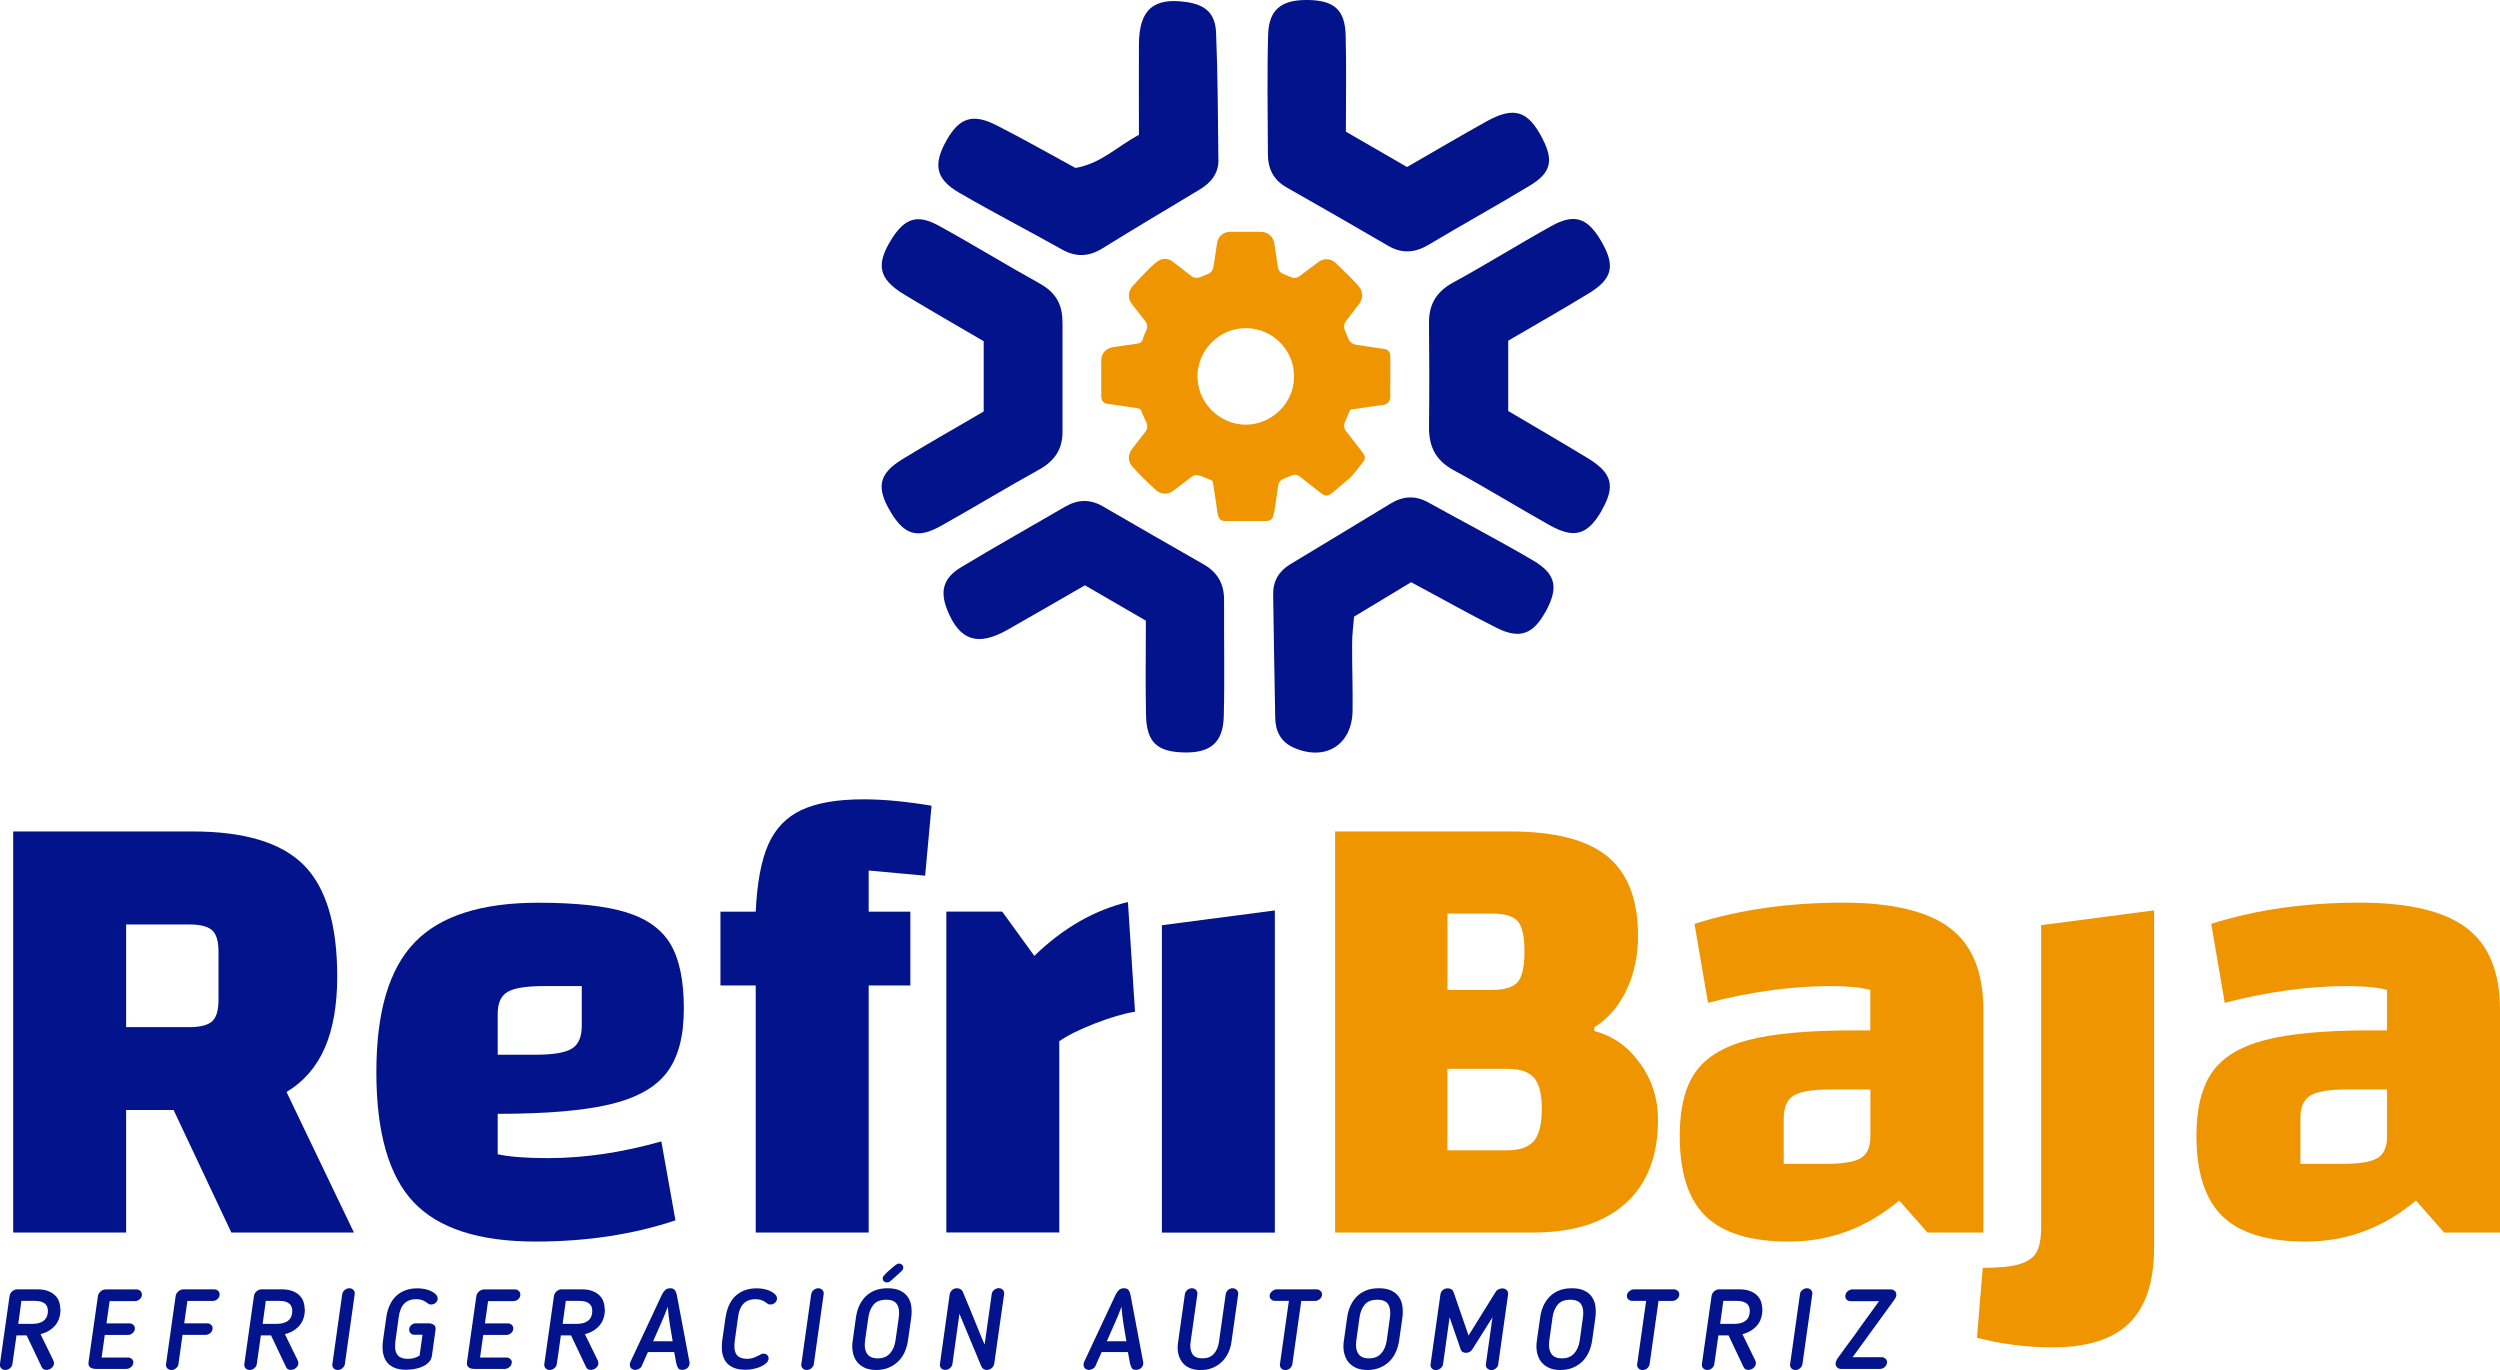 <svg xmlns="http://www.w3.org/2000/svg" viewBox="0 0 324.49 177.82"><defs><style>.d{fill:#ef9500;}.e{fill:#02138c;}</style></defs><g id="a"></g><g id="b"><g id="c"><g><g><path class="e" d="M30.03,159.98l-7.5-15.91h-6.16v15.91H1.71v-52.06H25.03c6.72,0,11.52,1.46,14.41,4.37,2.89,2.92,4.33,7.73,4.33,14.45,0,3.72-.54,6.82-1.62,9.29-1.08,2.47-2.74,4.37-4.96,5.71l8.75,18.24h-15.91Zm-13.66-26.66h8.16c1.44,0,2.44-.25,3-.75,.55-.5,.83-1.42,.83-2.75v-6.33c0-1.33-.28-2.25-.83-2.75-.56-.5-1.56-.75-3-.75h-8.16v13.33Z"></path><path class="e" d="M85.84,148.15l1.83,10.25c-5.5,1.83-11.55,2.75-18.16,2.75-7.33,0-12.61-1.71-15.83-5.12-3.22-3.42-4.83-9.04-4.83-16.87s1.65-13.38,4.96-16.83c3.3-3.44,8.65-5.16,16.04-5.16,4.94,0,8.76,.42,11.45,1.25,2.69,.83,4.61,2.22,5.75,4.16,1.14,1.94,1.71,4.72,1.71,8.33s-.72,6.3-2.17,8.25c-1.45,1.94-3.89,3.33-7.33,4.16-3.44,.83-8.33,1.25-14.66,1.25v5.25c1.55,.33,3.72,.5,6.5,.5,4.72,0,9.63-.72,14.74-2.17Zm-19.95-19.41c-.86,.5-1.29,1.44-1.29,2.83v5.33h4.91c2.28,0,3.84-.26,4.71-.79,.86-.53,1.29-1.51,1.29-2.96v-5.16h-4.91c-2.28,0-3.85,.25-4.71,.75Z"></path><path class="e" d="M112.75,113v5.33h5.41v9.58h-5.41v32.07h-14.66v-32.07h-4.58v-9.58h4.58c.17-3.72,.71-6.62,1.62-8.7,.92-2.08,2.36-3.58,4.33-4.5,1.97-.92,4.65-1.38,8.04-1.38,2.61,0,5.55,.28,8.83,.83l-.83,9.08-7.33-.67Z"></path><path class="e" d="M134.24,124.08c3.72-3.61,7.77-5.94,12.16-7l.92,14.24c-1.44,.22-3.19,.74-5.25,1.54-2.06,.81-3.58,1.57-4.58,2.29v24.82h-14.66v-41.65h7.25l4.17,5.75Z"></path><path class="e" d="M165.47,118.17v41.82h-14.66v-39.9l14.66-1.92Z"></path></g><g><path class="d" d="M212.87,137.99c1.55,2.17,2.33,4.61,2.33,7.33,0,4.72-1.4,8.34-4.21,10.87-2.8,2.53-6.82,3.79-12.04,3.79h-25.66v-52.06h22.74c5.78,0,9.98,1.08,12.62,3.25,2.64,2.17,3.96,5.61,3.96,10.33,0,2.55-.5,4.89-1.5,7-1,2.11-2.39,3.72-4.17,4.83v.5c2.39,.61,4.36,2,5.91,4.17Zm-15.87-18.41c-.58-.67-1.71-1-3.37-1h-5.75v9.91h5.75c1.67,0,2.79-.35,3.37-1.04,.58-.69,.87-2.01,.87-3.96s-.29-3.25-.87-3.91Zm2.08,28.53c.69-.8,1.04-2.21,1.04-4.21,0-1.89-.33-3.22-1-4-.67-.78-1.81-1.17-3.42-1.17h-7.83v10.58h7.75c1.61,0,2.76-.4,3.46-1.21Z"></path><path class="d" d="M253.1,120.46c2.89,2.19,4.33,5.73,4.33,10.62v28.9h-7.25l-3.67-4.16c-4.22,3.55-9,5.33-14.33,5.33-4.94,0-8.54-1.1-10.79-3.29-2.25-2.19-3.37-5.68-3.37-10.45,0-3.55,.68-6.3,2.04-8.25,1.36-1.94,3.65-3.33,6.87-4.17,3.22-.83,7.77-1.25,13.66-1.25h2.17v-5.25c-1.17-.33-2.89-.5-5.16-.5-5,0-10.3,.72-15.91,2.17l-1.75-10.25c5.78-1.83,12.19-2.75,19.24-2.75,6.38,0,11.02,1.1,13.91,3.29Zm-11.58,29.86c.83-.5,1.25-1.44,1.25-2.83v-6.08h-5.25c-2.28,0-3.85,.26-4.71,.79-.86,.53-1.29,1.51-1.29,2.96v5.91h5.33c2.28,0,3.83-.25,4.67-.75Z"></path><path class="d" d="M256.6,173.64l.75-9.08c2.06,0,3.62-.15,4.71-.46,1.08-.31,1.83-.82,2.25-1.54,.42-.72,.62-1.81,.62-3.25v-39.23l14.66-1.92v43.73c0,4.44-1.07,7.72-3.21,9.83-2.14,2.11-5.46,3.16-9.95,3.16-3.39,0-6.66-.42-9.83-1.25Z"></path><path class="d" d="M320.16,120.46c2.89,2.19,4.33,5.73,4.33,10.62v28.9h-7.25l-3.66-4.16c-4.22,3.55-9,5.33-14.33,5.33-4.94,0-8.54-1.1-10.79-3.29-2.25-2.19-3.37-5.68-3.37-10.45,0-3.55,.68-6.3,2.04-8.25,1.36-1.94,3.65-3.33,6.87-4.17,3.22-.83,7.77-1.25,13.66-1.25h2.17v-5.25c-1.17-.33-2.89-.5-5.16-.5-5,0-10.3,.72-15.91,2.17l-1.75-10.25c5.77-1.83,12.19-2.75,19.24-2.75,6.39,0,11.02,1.1,13.91,3.29Zm-11.58,29.86c.83-.5,1.25-1.44,1.25-2.83v-6.08h-5.25c-2.28,0-3.85,.26-4.71,.79-.86,.53-1.29,1.51-1.29,2.96v5.91h5.33c2.28,0,3.83-.25,4.66-.75Z"></path></g><g><path class="e" d="M7.85,169.94c0,.87-.24,1.58-.71,2.12-.47,.54-1.1,.91-1.88,1.11,.28,.59,.56,1.16,.84,1.72,.28,.56,.56,1.14,.84,1.72,.02,.03,.04,.08,.05,.15,.01,.07,.02,.13,.02,.18,0,.12-.03,.23-.09,.34-.06,.11-.13,.2-.23,.28-.09,.08-.2,.14-.31,.18s-.22,.07-.33,.07c-.15,0-.28-.03-.39-.09s-.19-.15-.24-.26l-1.96-4.13h-1.32l-.53,3.72c-.03,.21-.13,.39-.32,.54-.18,.16-.38,.23-.61,.23s-.39-.08-.53-.23-.19-.33-.16-.55l1.25-8.81c.03-.23,.14-.44,.34-.62,.2-.18,.42-.26,.67-.26h2.55c.57,0,1.04,.07,1.43,.22,.39,.15,.7,.34,.94,.59,.24,.24,.41,.52,.51,.83,.1,.31,.15,.63,.15,.96Zm-1.64,.19c0-.16-.02-.31-.07-.47-.05-.16-.14-.29-.26-.41-.13-.12-.3-.21-.51-.29-.22-.07-.49-.11-.82-.11h-1.77l-.41,2.98h1.86c.64,0,1.14-.15,1.48-.44,.34-.29,.51-.71,.51-1.26Z"></path><path class="e" d="M17.3,176.83c0,.23-.09,.44-.28,.6-.19,.17-.4,.25-.64,.25h-3.88c-.15,0-.29-.01-.42-.04-.14-.03-.25-.08-.34-.14-.09-.06-.16-.15-.21-.26-.05-.11-.06-.25-.04-.42l1.22-8.6c.03-.21,.14-.41,.34-.59,.2-.18,.43-.27,.69-.27h3.97c.22,0,.41,.08,.54,.23,.14,.15,.19,.34,.16,.55-.03,.22-.13,.39-.31,.53-.18,.14-.38,.21-.6,.21h-3.27l-.41,2.89h2.99c.2,0,.37,.07,.51,.21,.15,.14,.21,.32,.18,.53-.03,.22-.13,.4-.31,.54-.18,.15-.38,.22-.6,.22h-2.99l-.41,2.93h3.41c.2,0,.36,.06,.51,.19,.14,.13,.21,.28,.21,.45Z"></path><path class="e" d="M23.17,177.06c-.03,.2-.13,.37-.32,.53-.18,.16-.38,.23-.61,.23s-.4-.08-.54-.23c-.13-.16-.18-.33-.15-.53l1.25-8.85c.03-.21,.14-.41,.34-.59,.2-.18,.43-.27,.69-.27h3.97c.22,0,.41,.08,.54,.23,.14,.15,.19,.33,.16,.54-.03,.21-.13,.39-.31,.53-.18,.14-.38,.21-.6,.21h-3.27l-.41,2.9h2.99c.2,0,.37,.07,.51,.21,.15,.14,.21,.32,.18,.53-.03,.22-.13,.4-.31,.54-.18,.15-.38,.22-.6,.22h-2.99l-.53,3.81Z"></path><path class="e" d="M39.57,169.94c0,.87-.24,1.58-.71,2.12-.47,.54-1.1,.91-1.88,1.11,.28,.59,.56,1.16,.84,1.72,.28,.56,.56,1.14,.84,1.72,.02,.03,.04,.08,.05,.15,.01,.07,.02,.13,.02,.18,0,.12-.03,.23-.09,.34-.06,.11-.13,.2-.23,.28-.09,.08-.2,.14-.31,.18s-.22,.07-.33,.07c-.15,0-.28-.03-.39-.09s-.19-.15-.24-.26l-1.96-4.13h-1.32l-.53,3.72c-.03,.21-.13,.39-.32,.54-.18,.16-.38,.23-.61,.23s-.39-.08-.53-.23-.19-.33-.16-.55l1.25-8.81c.03-.23,.14-.44,.34-.62,.2-.18,.42-.26,.67-.26h2.55c.57,0,1.04,.07,1.43,.22,.39,.15,.7,.34,.94,.59,.24,.24,.41,.52,.51,.83,.1,.31,.15,.63,.15,.96Zm-1.64,.19c0-.16-.02-.31-.07-.47-.05-.16-.14-.29-.26-.41-.13-.12-.3-.21-.51-.29-.22-.07-.49-.11-.82-.11h-1.77l-.41,2.98h1.86c.64,0,1.14-.15,1.48-.44,.34-.29,.51-.71,.51-1.26Z"></path><path class="e" d="M44.43,167.97c.03-.21,.13-.38,.31-.53,.18-.15,.38-.23,.6-.23s.41,.08,.54,.23c.14,.15,.19,.33,.16,.53l-1.28,9.09c-.03,.2-.13,.37-.32,.53-.18,.16-.38,.23-.61,.23s-.4-.08-.54-.23c-.13-.16-.18-.33-.15-.53l1.28-9.09Z"></path><path class="e" d="M51.33,174.01c-.05,.36-.06,.69-.04,.98,.02,.29,.1,.54,.22,.75,.12,.21,.3,.36,.54,.47,.24,.11,.54,.16,.92,.16,.3,0,.57-.04,.81-.11s.47-.18,.68-.31l.38-2.71h-1.1c-.17,0-.31-.06-.44-.19-.13-.13-.19-.28-.19-.47,0-.22,.09-.42,.26-.58,.18-.16,.37-.24,.59-.24h1.67c.27,0,.5,.07,.69,.21,.19,.14,.25,.35,.21,.64l-.47,3.37c-.05,.32-.18,.6-.4,.83-.22,.23-.49,.42-.81,.56-.32,.15-.67,.25-1.05,.32-.38,.07-.74,.1-1.09,.1-.61,0-1.12-.09-1.53-.27-.42-.18-.75-.43-.99-.76-.24-.33-.4-.72-.48-1.19-.07-.46-.07-.98,0-1.56l.43-3.02c.08-.57,.22-1.08,.43-1.55,.21-.47,.48-.87,.81-1.19,.34-.33,.74-.58,1.2-.76,.46-.18,1-.27,1.6-.27,.34,0,.67,.03,.99,.1,.32,.07,.6,.16,.84,.29,.24,.12,.43,.26,.58,.42,.15,.16,.22,.34,.22,.52,0,.21-.09,.39-.26,.54-.17,.16-.37,.23-.59,.23-.14,0-.24-.02-.31-.06-.07-.04-.15-.1-.25-.18l-.06-.04c-.36-.27-.79-.41-1.28-.41-.37,0-.69,.05-.96,.16-.27,.11-.5,.26-.68,.47-.19,.21-.33,.45-.44,.75-.11,.29-.19,.62-.23,.98l-.42,3.02Z"></path><path class="e" d="M66.42,176.83c0,.23-.09,.44-.28,.6-.19,.17-.4,.25-.64,.25h-3.88c-.15,0-.29-.01-.42-.04-.14-.03-.25-.08-.34-.14-.09-.06-.16-.15-.21-.26-.05-.11-.06-.25-.04-.42l1.22-8.6c.03-.21,.14-.41,.34-.59,.2-.18,.43-.27,.69-.27h3.97c.22,0,.41,.08,.54,.23,.14,.15,.19,.34,.16,.55-.03,.22-.13,.39-.31,.53-.18,.14-.38,.21-.6,.21h-3.27l-.41,2.89h2.99c.2,0,.37,.07,.51,.21,.15,.14,.21,.32,.18,.53-.03,.22-.13,.4-.31,.54-.18,.15-.38,.22-.6,.22h-2.99l-.41,2.93h3.41c.2,0,.36,.06,.51,.19,.14,.13,.21,.28,.21,.45Z"></path><path class="e" d="M78.51,169.94c0,.87-.24,1.58-.71,2.12-.47,.54-1.1,.91-1.88,1.11,.28,.59,.56,1.16,.84,1.72,.28,.56,.56,1.14,.84,1.72,.02,.03,.04,.08,.05,.15,.01,.07,.02,.13,.02,.18,0,.12-.03,.23-.09,.34-.06,.11-.13,.2-.23,.28-.09,.08-.2,.14-.31,.18s-.22,.07-.33,.07c-.15,0-.28-.03-.39-.09s-.19-.15-.24-.26l-1.96-4.13h-1.32l-.53,3.72c-.03,.21-.13,.39-.32,.54-.18,.16-.38,.23-.61,.23s-.39-.08-.53-.23-.19-.33-.16-.55l1.25-8.81c.03-.23,.14-.44,.34-.62,.2-.18,.42-.26,.67-.26h2.55c.57,0,1.04,.07,1.43,.22,.39,.15,.7,.34,.94,.59,.24,.24,.41,.52,.51,.83,.1,.31,.15,.63,.15,.96Zm-1.64,.19c0-.16-.02-.31-.07-.47-.05-.16-.14-.29-.26-.41-.13-.12-.3-.21-.51-.29-.22-.07-.49-.11-.82-.11h-1.77l-.41,2.98h1.86c.64,0,1.14-.15,1.48-.44,.34-.29,.51-.71,.51-1.26Z"></path><path class="e" d="M83.33,177.25c-.08,.18-.21,.31-.38,.41-.18,.1-.33,.15-.47,.15-.21,0-.38-.06-.52-.18-.14-.12-.21-.28-.21-.48,0-.06,0-.12,.02-.2,.01-.07,.03-.13,.05-.17l4.07-8.69c.12-.25,.26-.46,.43-.63,.17-.17,.4-.25,.68-.25s.48,.08,.6,.25c.12,.17,.2,.38,.25,.63l1.64,8.69s.01,.04,.01,.07v.09c0,.26-.1,.47-.29,.63-.19,.16-.41,.23-.67,.23s-.44-.08-.54-.25c-.09-.17-.17-.38-.23-.64l-.26-1.42h-3.41l-.79,1.76Zm3.34-7.62c-.29,.78-.6,1.53-.93,2.26-.33,.72-.65,1.46-.97,2.2h2.54c-.13-.74-.25-1.48-.37-2.21s-.21-1.48-.26-2.24Z"></path><path class="e" d="M94.18,170.99c.08-.57,.22-1.08,.43-1.55,.21-.47,.48-.87,.81-1.19,.34-.33,.74-.58,1.2-.76,.46-.18,1-.27,1.6-.27,.34,0,.67,.03,.99,.1,.32,.07,.6,.16,.84,.29,.24,.12,.43,.26,.58,.42,.15,.16,.22,.34,.22,.52,0,.21-.09,.39-.26,.54-.17,.16-.37,.23-.59,.23-.14,0-.24-.02-.31-.06-.07-.04-.15-.1-.25-.18l-.06-.04c-.36-.27-.79-.41-1.28-.41-.37,0-.69,.05-.96,.16-.27,.11-.5,.26-.68,.47-.19,.21-.33,.45-.44,.75-.11,.29-.19,.62-.23,.98l-.42,3.02c-.05,.36-.06,.69-.04,.98,.02,.29,.1,.54,.22,.75,.12,.21,.3,.36,.54,.47,.24,.11,.54,.16,.92,.16,.25,0,.49-.04,.72-.11s.45-.17,.67-.29l.09-.04c.13-.06,.23-.11,.3-.16,.07-.05,.18-.07,.31-.07,.2,0,.35,.06,.48,.18,.12,.12,.18,.27,.18,.43,0,.21-.09,.4-.26,.57-.18,.18-.41,.33-.69,.47-.28,.14-.61,.24-.97,.32s-.73,.12-1.1,.12c-.61,0-1.12-.09-1.53-.27-.42-.18-.75-.43-.99-.76-.24-.33-.4-.72-.48-1.19-.07-.46-.07-.98,0-1.56l.43-3.02Z"></path><path class="e" d="M105.3,167.97c.03-.21,.13-.38,.31-.53,.18-.15,.38-.23,.6-.23s.41,.08,.54,.23c.14,.15,.19,.33,.16,.53l-1.28,9.09c-.03,.2-.13,.37-.32,.53-.18,.16-.38,.23-.61,.23s-.4-.08-.54-.23c-.13-.16-.18-.33-.15-.53l1.28-9.09Z"></path><path class="e" d="M113.73,177.82c-.6,0-1.1-.1-1.52-.3-.42-.2-.76-.47-1.01-.81-.25-.34-.43-.75-.51-1.21-.09-.46-.09-.96-.01-1.49l.42-3.02c.07-.51,.2-.99,.4-1.45s.47-.86,.8-1.21c.33-.35,.74-.62,1.22-.82,.48-.2,1.05-.3,1.69-.3s1.18,.1,1.61,.3c.42,.2,.76,.47,1,.82,.24,.35,.4,.75,.46,1.21,.06,.46,.06,.94,0,1.45l-.43,3.02c-.08,.53-.22,1.02-.43,1.49-.21,.46-.49,.87-.84,1.21s-.76,.61-1.24,.81-1.02,.3-1.61,.3Zm1.28-9.12c-.72,0-1.26,.21-1.62,.63s-.58,.97-.68,1.66l-.43,3.02c-.1,.68-.02,1.24,.24,1.66,.26,.43,.73,.64,1.41,.64s1.2-.21,1.58-.64c.38-.42,.62-.98,.72-1.66l.43-3.02c.1-.68,.03-1.24-.21-1.66s-.72-.63-1.44-.63Zm1.2-4.47c.09-.08,.16-.13,.23-.17,.06-.03,.16-.05,.29-.05s.24,.05,.35,.15c.11,.1,.16,.22,.16,.38,0,.17-.09,.33-.26,.48l-1.26,1.14c-.11,.1-.2,.17-.29,.22-.08,.05-.19,.07-.32,.07-.16,0-.29-.05-.39-.15-.1-.1-.15-.23-.15-.4,0-.1,.05-.21,.16-.34,.11-.13,.24-.27,.39-.41,.15-.14,.31-.28,.48-.42,.17-.14,.32-.26,.43-.37l.18-.15Z"></path><path class="e" d="M128.11,177.82c-.16,0-.3-.04-.44-.12-.14-.08-.23-.18-.28-.31l-2.86-6.87-.91,6.52c-.03,.21-.14,.39-.32,.54-.19,.16-.39,.23-.62,.23s-.4-.08-.53-.23c-.13-.16-.18-.34-.15-.54l1.26-9.01c.04-.23,.15-.43,.32-.59,.18-.16,.39-.23,.64-.23,.17,0,.32,.04,.45,.12,.14,.08,.23,.19,.29,.32,.08,.19,.19,.46,.34,.82,.15,.36,.32,.76,.5,1.2,.18,.44,.37,.9,.57,1.39,.2,.49,.39,.96,.57,1.41,.18,.45,.35,.86,.5,1.22,.15,.36,.27,.64,.36,.83l.92-6.54c.03-.21,.13-.4,.31-.55,.18-.15,.38-.23,.61-.23s.4,.08,.54,.23c.13,.15,.18,.33,.15,.55l-1.28,9.01c-.03,.22-.14,.42-.32,.58-.19,.16-.41,.24-.66,.24Z"></path><path class="e" d="M142.22,177.25c-.08,.18-.21,.31-.38,.41-.18,.1-.33,.15-.47,.15-.21,0-.38-.06-.52-.18-.14-.12-.21-.28-.21-.48,0-.06,0-.12,.02-.2,.01-.07,.03-.13,.05-.17l4.07-8.69c.12-.25,.26-.46,.43-.63,.17-.17,.4-.25,.68-.25s.48,.08,.6,.25c.12,.17,.2,.38,.25,.63l1.64,8.69s.01,.04,.01,.07v.09c0,.26-.1,.47-.29,.63-.19,.16-.41,.23-.67,.23s-.44-.08-.54-.25c-.09-.17-.17-.38-.23-.64l-.26-1.42h-3.41l-.79,1.76Zm3.34-7.62c-.29,.78-.6,1.53-.93,2.26-.33,.72-.65,1.46-.97,2.2h2.54c-.13-.74-.25-1.48-.37-2.21s-.21-1.48-.26-2.24Z"></path><path class="e" d="M159.38,175.67c-.22,.44-.5,.82-.84,1.14s-.75,.57-1.2,.75c-.45,.18-.95,.27-1.49,.27s-1.04-.09-1.44-.27c-.41-.18-.73-.43-.97-.75s-.41-.7-.51-1.14c-.09-.44-.1-.92-.02-1.44l.88-6.23c.03-.22,.13-.41,.31-.56,.18-.15,.38-.23,.62-.23,.21,0,.39,.08,.53,.23,.14,.15,.19,.34,.16,.56l-.88,6.23c-.09,.62,0,1.12,.23,1.5,.24,.39,.68,.58,1.32,.58s1.11-.19,1.47-.58c.35-.39,.57-.89,.66-1.5l.88-6.23c.03-.21,.13-.4,.3-.56,.17-.16,.37-.23,.59-.23s.42,.08,.56,.23c.14,.16,.2,.34,.17,.56l-.88,6.23c-.08,.52-.23,1-.44,1.44Z"></path><path class="e" d="M167.27,168.85h-1.77c-.23,0-.42-.08-.55-.23-.13-.15-.18-.32-.15-.52,0-.09,.04-.18,.1-.26,.05-.09,.12-.17,.21-.24,.08-.07,.18-.13,.28-.18,.1-.05,.21-.07,.33-.07h5.16c.21,0,.38,.07,.53,.22,.15,.15,.21,.33,.18,.54-.03,.2-.13,.37-.31,.52-.18,.15-.38,.23-.61,.23h-1.77l-1.16,8.21c-.03,.2-.13,.37-.31,.53-.18,.16-.38,.23-.6,.23s-.41-.08-.54-.23c-.14-.16-.19-.33-.16-.53l1.16-8.21Z"></path><path class="e" d="M177.48,177.82c-.6,0-1.1-.1-1.52-.3-.42-.2-.76-.47-1.01-.81s-.42-.75-.51-1.21c-.09-.46-.09-.96-.01-1.49l.43-3.02c.07-.51,.2-.99,.4-1.45,.2-.46,.47-.86,.8-1.21,.33-.35,.74-.62,1.22-.82,.48-.2,1.05-.3,1.69-.3s1.18,.1,1.6,.3c.42,.2,.76,.47,1,.82,.24,.35,.4,.75,.46,1.21s.06,.94,0,1.45l-.43,3.02c-.08,.53-.22,1.02-.43,1.49-.21,.46-.49,.87-.83,1.21-.35,.34-.76,.61-1.24,.81s-1.02,.3-1.61,.3Zm1.28-9.12c-.72,0-1.26,.21-1.62,.63s-.58,.97-.68,1.66l-.42,3.02c-.1,.68-.02,1.24,.24,1.66,.26,.43,.73,.64,1.41,.64s1.2-.21,1.58-.64c.38-.42,.62-.98,.72-1.66l.42-3.02c.1-.68,.03-1.24-.21-1.66s-.72-.63-1.44-.63Z"></path><path class="e" d="M194.48,177.08c-.03,.2-.13,.37-.31,.52-.18,.15-.37,.23-.59,.23s-.41-.08-.55-.23c-.14-.15-.2-.32-.17-.52l.86-6.1-2.62,4.16c-.1,.16-.22,.27-.36,.34-.14,.07-.3,.11-.46,.11s-.31-.04-.43-.11-.21-.19-.26-.34l-1.44-4.16-.85,6.1c-.03,.2-.14,.37-.32,.52s-.39,.23-.62,.23-.4-.08-.53-.23c-.13-.15-.18-.32-.15-.52l1.28-9.07c.03-.22,.13-.41,.31-.56,.18-.15,.39-.23,.63-.23,.39,0,.65,.16,.76,.47l1.95,5.66,3.52-5.67c.11-.17,.24-.28,.4-.35,.16-.07,.32-.1,.48-.1,.24,0,.42,.08,.56,.23,.14,.15,.2,.34,.17,.56l-1.28,9.07Z"></path><path class="e" d="M202.53,177.82c-.6,0-1.1-.1-1.52-.3-.42-.2-.76-.47-1.01-.81s-.42-.75-.51-1.21c-.09-.46-.09-.96-.01-1.49l.43-3.02c.07-.51,.2-.99,.4-1.45,.2-.46,.47-.86,.8-1.21,.33-.35,.74-.62,1.22-.82,.48-.2,1.05-.3,1.69-.3s1.18,.1,1.6,.3c.42,.2,.76,.47,1,.82,.24,.35,.4,.75,.46,1.21s.06,.94,0,1.45l-.43,3.02c-.08,.53-.22,1.02-.43,1.49-.21,.46-.49,.87-.83,1.21-.35,.34-.76,.61-1.24,.81s-1.02,.3-1.61,.3Zm1.28-9.12c-.72,0-1.26,.21-1.62,.63s-.58,.97-.68,1.66l-.42,3.02c-.1,.68-.02,1.24,.24,1.66,.26,.43,.73,.64,1.41,.64s1.2-.21,1.58-.64c.38-.42,.62-.98,.72-1.66l.42-3.02c.1-.68,.03-1.24-.21-1.66s-.72-.63-1.44-.63Z"></path><path class="e" d="M213.64,168.85h-1.77c-.23,0-.42-.08-.55-.23-.13-.15-.18-.32-.15-.52,0-.09,.04-.18,.1-.26,.05-.09,.12-.17,.21-.24,.08-.07,.18-.13,.28-.18,.1-.05,.21-.07,.33-.07h5.16c.21,0,.38,.07,.53,.22,.15,.15,.21,.33,.18,.54-.03,.2-.13,.37-.31,.52-.18,.15-.38,.23-.61,.23h-1.77l-1.16,8.21c-.03,.2-.13,.37-.31,.53-.18,.16-.38,.23-.6,.23s-.41-.08-.54-.23c-.14-.16-.19-.33-.16-.53l1.16-8.21Z"></path><path class="e" d="M228.75,169.94c0,.87-.24,1.58-.71,2.12-.47,.54-1.1,.91-1.88,1.11,.28,.59,.56,1.16,.84,1.72,.28,.56,.56,1.14,.84,1.72,.02,.03,.04,.08,.05,.15,.01,.07,.02,.13,.02,.18,0,.12-.03,.23-.09,.34-.06,.11-.13,.2-.23,.28-.09,.08-.2,.14-.31,.18-.11,.04-.22,.07-.33,.07-.15,0-.28-.03-.39-.09-.11-.06-.19-.15-.24-.26l-1.96-4.13h-1.32l-.53,3.72c-.03,.21-.13,.39-.31,.54-.18,.16-.38,.23-.61,.23s-.39-.08-.53-.23c-.14-.15-.19-.33-.16-.55l1.25-8.81c.03-.23,.14-.44,.34-.62,.2-.18,.42-.26,.67-.26h2.55c.57,0,1.04,.07,1.43,.22,.39,.15,.7,.34,.94,.59,.24,.24,.41,.52,.51,.83,.1,.31,.15,.63,.15,.96Zm-1.64,.19c0-.16-.02-.31-.07-.47-.05-.16-.14-.29-.26-.41-.13-.12-.3-.21-.51-.29-.21-.07-.49-.11-.82-.11h-1.77l-.41,2.98h1.86c.65,0,1.14-.15,1.48-.44,.34-.29,.51-.71,.51-1.26Z"></path><path class="e" d="M233.62,167.97c.03-.21,.13-.38,.31-.53,.18-.15,.38-.23,.6-.23s.41,.08,.54,.23c.14,.15,.19,.33,.16,.53l-1.28,9.09c-.03,.2-.13,.37-.31,.53-.18,.16-.38,.23-.61,.23s-.4-.08-.53-.23c-.13-.16-.18-.33-.15-.53l1.28-9.09Z"></path><path class="e" d="M244.92,176.83c0,.23-.09,.44-.28,.6-.19,.17-.4,.25-.64,.25h-5.03c-.24,0-.43-.08-.56-.24-.13-.16-.18-.35-.15-.58,.02-.08,.06-.17,.11-.29s.1-.2,.15-.27c.15-.2,.36-.49,.64-.88,.28-.39,.59-.83,.95-1.3s.72-.98,1.1-1.52c.38-.53,.74-1.04,1.09-1.52,.35-.48,.66-.92,.95-1.3,.28-.39,.5-.68,.64-.89h-3.68c-.23,0-.4-.07-.54-.22-.13-.15-.18-.33-.15-.54,.03-.21,.13-.39,.31-.54,.18-.16,.38-.23,.6-.23h4.97c.24,0,.43,.08,.57,.23,.14,.16,.19,.35,.16,.57-.02,.11-.05,.21-.1,.29-.05,.09-.1,.17-.15,.25l-5.42,7.46h3.77c.2,0,.36,.06,.5,.19,.14,.13,.21,.29,.21,.48Z"></path></g><g><path class="e" d="M198.53,24.11c-4.32,2.62-8.76,5.06-13.09,7.65-1.8,1.08-3.48,1.19-5.29,.13-4.37-2.55-8.75-5.07-13.15-7.56-1.7-.96-2.42-2.42-2.43-4.27-.02-5.2-.12-10.41,.03-15.6,.1-3.24,1.74-4.5,5.13-4.46,3.43,.04,4.85,1.26,4.93,4.6,.11,4.03,.03,8.07,.03,12.49,2.82,1.62,5.3,3.06,7.94,4.59,3.49-2.02,6.84-3.98,10.23-5.88,3.64-2.03,5.45-1.48,7.33,2.16,1.49,2.88,1.15,4.47-1.65,6.15Z"></path><path class="e" d="M158.15,20.72c.03,1.76-.94,2.97-2.4,3.86-4.21,2.54-8.45,5.04-12.63,7.64-1.78,1.11-3.45,1.19-5.28,.16-4.42-2.48-8.92-4.8-13.3-7.34-3.11-1.8-3.47-3.69-1.65-6.88,1.65-2.89,3.38-3.47,6.47-1.89,3.47,1.77,6.86,3.69,10.23,5.53,3.31-.56,5.45-2.82,8.24-4.3,0-4.04-.03-7.92,0-11.81,.03-4.43,1.9-6.06,6.2-5.42,2.42,.36,3.7,1.45,3.81,3.96,.23,5.5,.24,11,.3,16.5Z"></path><path class="e" d="M200.64,79.33c-1.62,3-3.37,3.67-6.39,2.16-3.61-1.81-7.12-3.8-11.09-5.92-2.62,1.58-4.95,2.99-7.41,4.47-.1,1.22-.25,2.35-.25,3.48-.02,2.89,.1,5.79,.06,8.68-.04,4.48-3.53,6.66-7.65,4.84-1.66-.74-2.35-2.12-2.39-3.81-.12-5.35-.17-10.7-.27-16.05-.03-1.76,.75-3.05,2.22-3.94,4.33-2.62,8.67-5.23,12.99-7.86,1.62-1,3.23-1.11,4.92-.17,4.56,2.53,9.18,4.93,13.67,7.57,2.94,1.74,3.24,3.53,1.59,6.57Z"></path><path class="e" d="M158.84,93.01c-.1,3.45-1.8,4.79-5.37,4.65-3.32-.12-4.64-1.38-4.72-4.81-.09-4.03-.02-8.06-.02-12.29-2.87-1.66-5.22-3.03-7.91-4.59-3.34,1.92-6.68,3.87-10.04,5.77-3.88,2.2-6.23,1.42-7.83-2.57-.97-2.42-.54-4.13,1.77-5.53,4.44-2.68,8.98-5.22,13.47-7.84,1.64-.96,3.24-1.06,4.91-.1,4.37,2.53,8.75,5.06,13.14,7.56,1.8,1.03,2.65,2.54,2.64,4.61-.03,5.06,.09,10.11-.04,15.16Z"></path><path class="e" d="M207.88,66.3c-1.82,3.14-3.55,3.67-6.78,1.85-4.16-2.33-8.22-4.85-12.42-7.12-2.35-1.27-3.23-3.08-3.2-5.64,.05-4.48,.04-8.97,0-13.45-.03-2.4,.93-4.06,3.1-5.25,4.31-2.35,8.48-4.96,12.78-7.35,2.99-1.66,4.67-1.09,6.43,1.89,1.9,3.23,1.56,4.93-1.56,6.84-3.44,2.1-6.95,4.09-10.47,6.15v9.13c3.44,2.03,6.92,4.05,10.36,6.14,3.17,1.93,3.57,3.65,1.75,6.79Z"></path><path class="e" d="M137.91,41.73c0,4.77,0,9.55,0,14.33,0,2.25-1.02,3.76-3,4.87-4.31,2.38-8.51,4.95-12.8,7.34-3.03,1.69-4.72,1.16-6.47-1.76-1.94-3.21-1.61-5,1.45-6.88,3.44-2.11,6.96-4.09,10.59-6.22v-9.12c-3.38-1.98-6.87-3.98-10.31-6.06-3.32-2.01-3.72-3.85-1.68-7.14,1.71-2.75,3.35-3.34,6.13-1.81,4.43,2.43,8.75,5.09,13.18,7.55,2,1.11,2.91,2.68,2.9,4.92Z"></path></g><path class="d" d="M148.21,53.42c-.1-.23-.31-.4-.56-.44-.92-.14-1.9-.28-2.87-.42-.37-.05-.74-.11-1.1-.16-.46-.07-.74-.42-.74-.94,0-1.16,0-2.32,0-3.48,0-.41,0-.82,0-1.23,0-.83,.61-1.54,1.44-1.67,1.03-.16,2.06-.32,3.1-.45,.45-.06,.75-.16,.88-.67,.09-.36,.25-.71,.42-1.06,.2-.4,.15-.87-.13-1.22-.58-.74-1.15-1.48-1.73-2.21-.54-.68-.52-1.66,.06-2.3,.71-.78,1.43-1.55,2.17-2.3,.33-.34,.7-.65,1.08-.94,.58-.45,1.39-.43,1.97,.01,.81,.62,1.62,1.25,2.42,1.88,.33,.26,.78,.31,1.17,.15,.34-.15,.69-.29,1.04-.43s.6-.46,.66-.83c.16-1.07,.33-2.15,.5-3.22,.13-.81,.83-1.4,1.65-1.4,1.35,0,2.7,0,4.04,0,.86,0,1.59,.63,1.72,1.49,.16,1.06,.32,2.12,.48,3.17,.05,.31,.32,.66,.61,.78,.39,.16,.78,.32,1.17,.48,.29,.12,.72,.06,.97-.13,.84-.63,1.68-1.26,2.52-1.89,.66-.5,1.58-.45,2.19,.12,.27,.25,.54,.51,.8,.76,.78,.76,1.57,1.51,2.27,2.35,.52,.62,.53,1.54,.04,2.18-.39,.51-.78,1.01-1.17,1.52-.22,.28-.43,.56-.64,.84-.19,.25-.24,.7-.12,1,.18,.45,.37,.9,.56,1.34,.13,.29,.49,.57,.8,.62,.77,.12,1.54,.23,2.31,.35,.53,.08,1.06,.16,1.58,.24,.41,.07,.69,.43,.69,.88,0,1.04,0,2.07,0,3.11,0,.74-.02,1.47,0,2.21,.01,.5-.33,.96-.88,1.03-1.37,.17-2.74,.41-4.11,.6-.17,.02-.25,.1-.31,.25-.21,.5-.42,.99-.63,1.49-.13,.3-.06,.76,.13,1.01,.7,.91,1.41,1.82,2.12,2.73,.27,.34,.5,.68,.28,1.12-.15,.31-.43,.56-.62,.82-.48,.67-.99,1.31-1.63,1.82-2.33,1.9-2.38,2.38-3.43,1.56-.89-.69-1.78-1.38-2.66-2.08-.31-.25-.74-.3-1.1-.14s-.73,.31-1.09,.46c-.34,.14-.57,.44-.62,.8-.13,.97-.27,1.95-.42,2.92-.05,.35-.13,.7-.22,1.04-.11,.45-.37,.65-.83,.68-.05,0-.1,0-.15,0-1.74,0-3.47,0-5.21,0-.31,0-.62-.04-.8-.31-.12-.18-.19-.42-.23-.65-.21-1.34-.41-2.69-.61-4.03-.02-.17-.09-.26-.26-.32-.47-.18-.93-.37-1.39-.56-.37-.16-.79-.11-1.11,.13-.81,.62-1.61,1.23-2.42,1.84-.66,.5-1.59,.46-2.21-.11-1.08-.98-2.13-1.98-3.09-3.08l-.05-.05c-.51-.6-.51-1.49-.03-2.12,.59-.78,1.19-1.56,1.8-2.34,.25-.33,.3-.76,.13-1.14-.21-.48-.42-.96-.64-1.45Zm19.74-4.55c.05-3.39-2.7-6.19-6.1-6.28-3.52-.09-6.32,2.78-6.42,6.05-.11,3.67,2.93,6.45,6.19,6.48,3.43,.04,6.4-2.86,6.33-6.25Z"></path></g></g></g></svg>